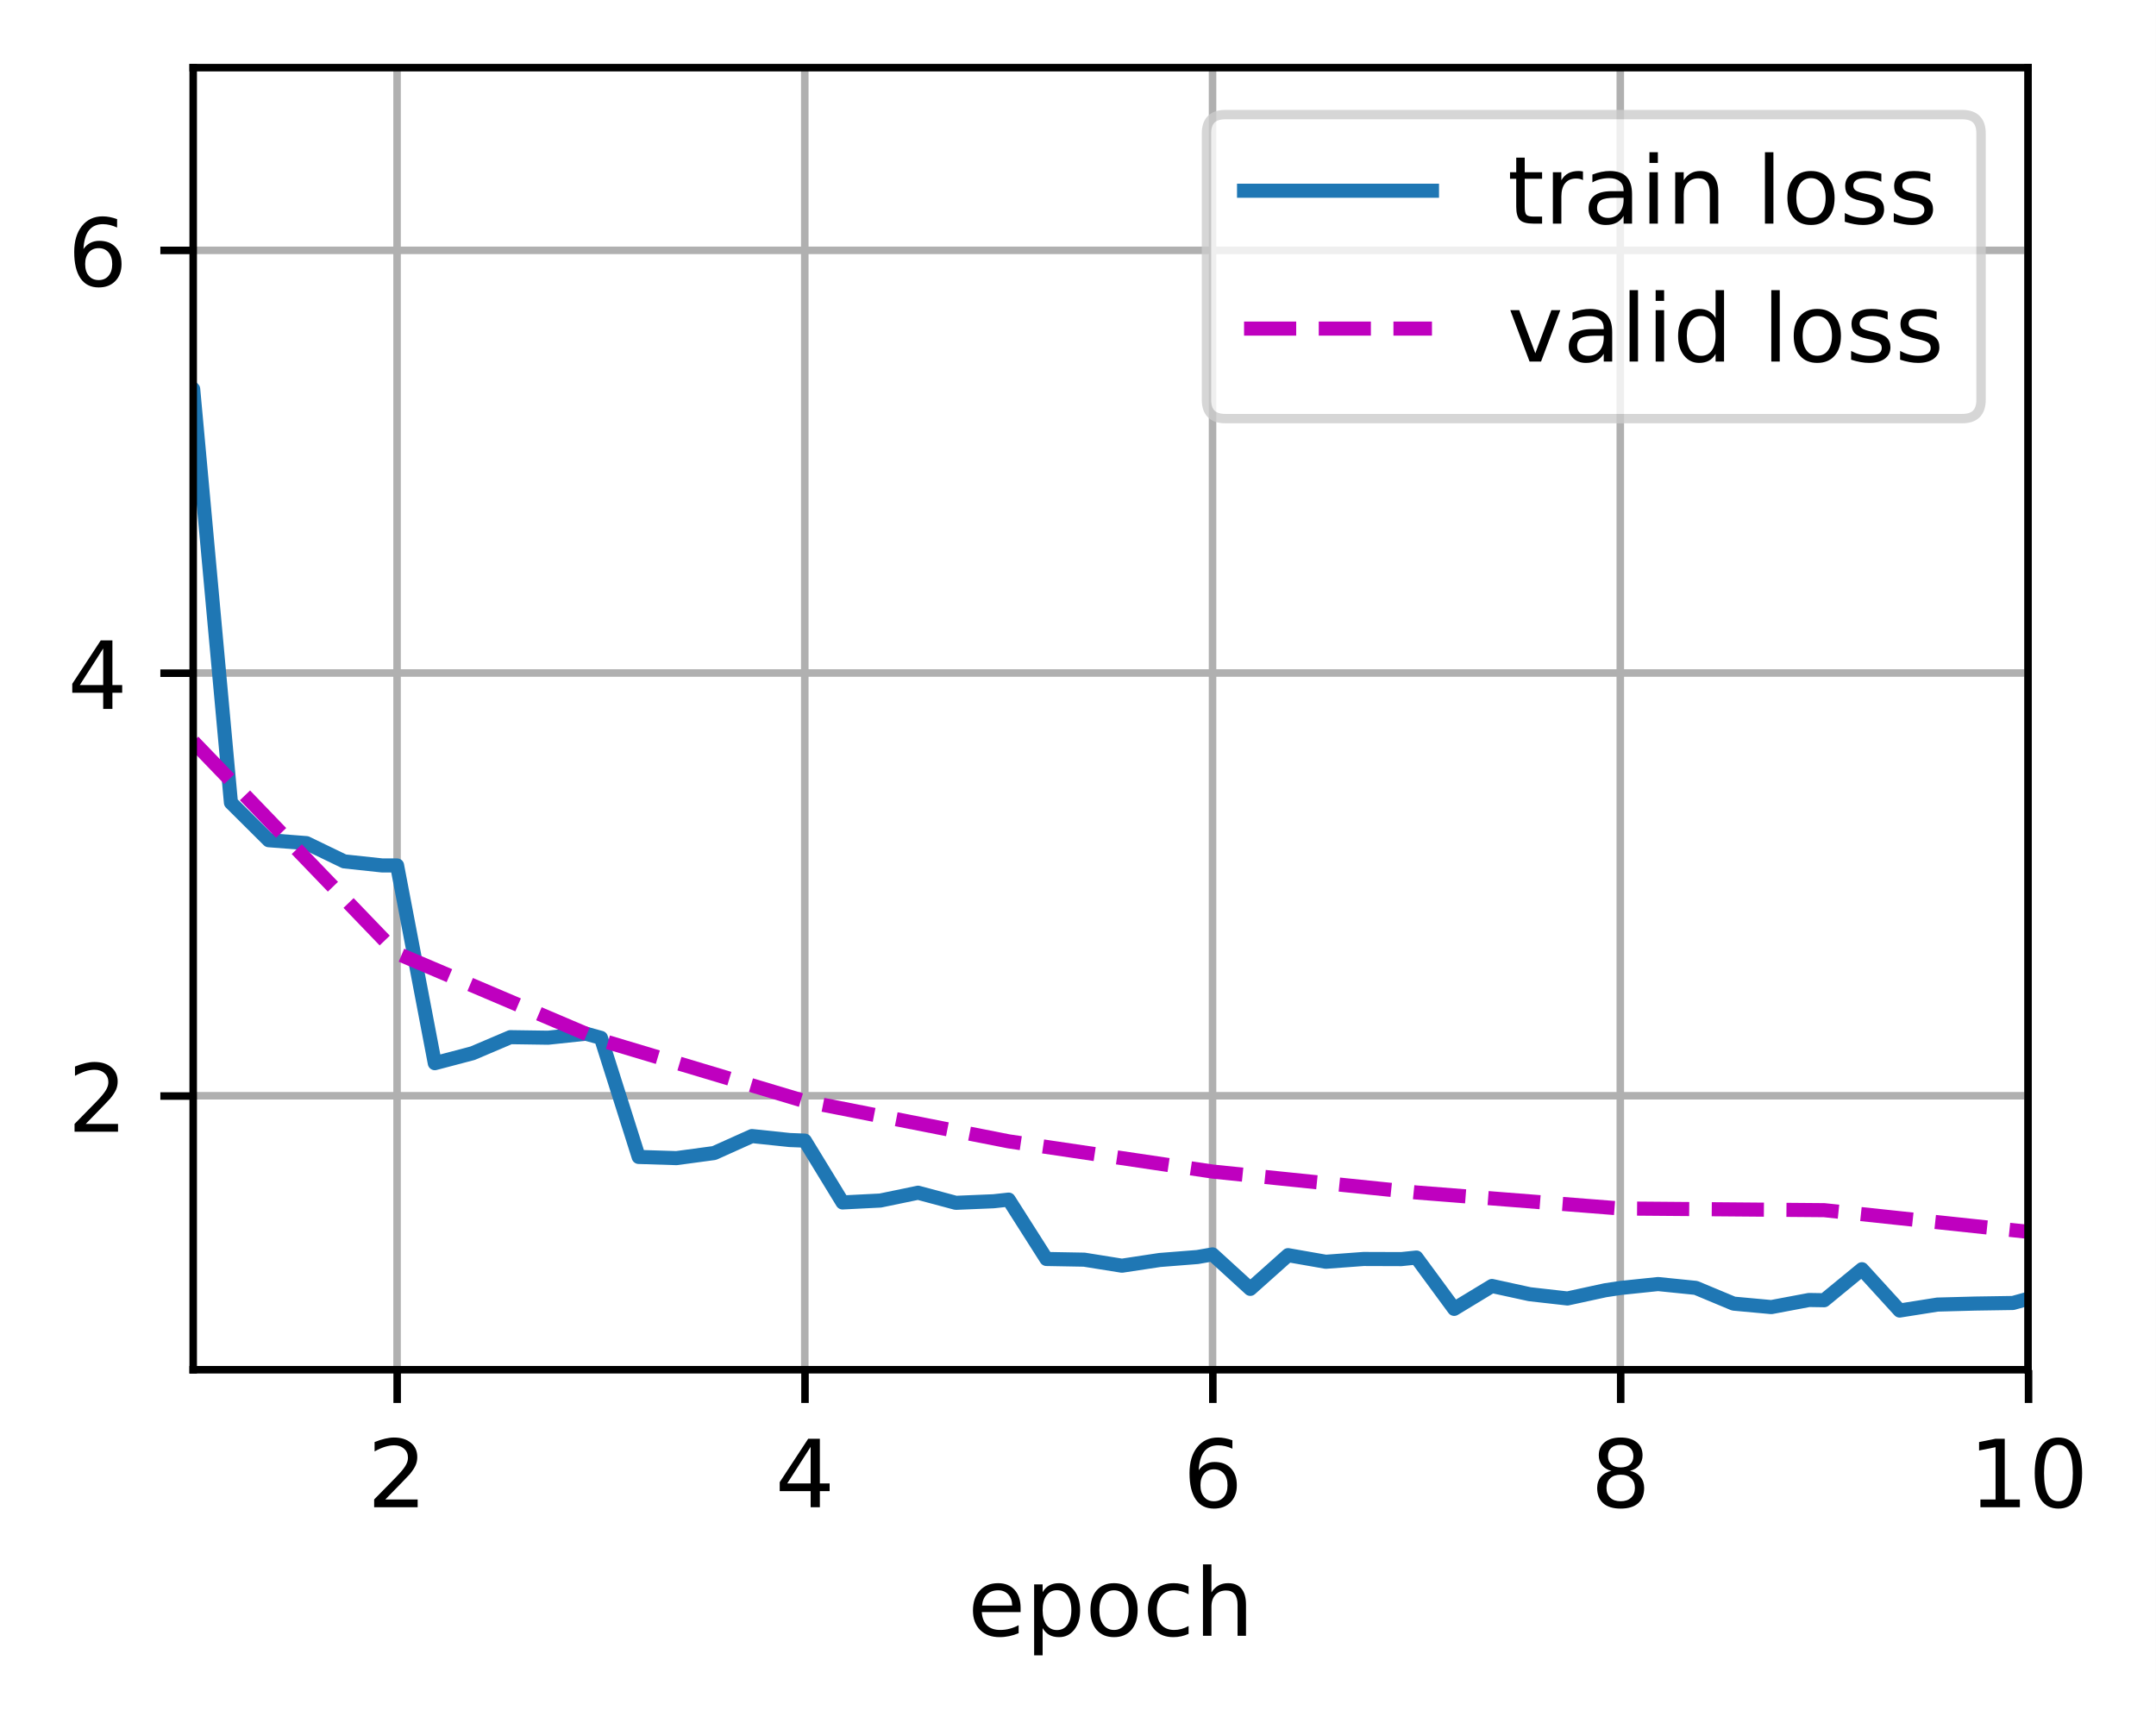 <?xml version="1.0" encoding="UTF-8"?>
<svg xmlns="http://www.w3.org/2000/svg" xmlns:xlink="http://www.w3.org/1999/xlink" width="305.9" height="244.475" viewBox="0 0 305.9 244.475" version="1.1">
<rect x="0" y="0" width="305.9" height="244.475" fill="#333333" stroke="none"/>
<defs>
<clipPath id="clip1">
  <path d="M 55 9.602 L 58 9.602 L 58 194.398 L 55 194.398 Z M 55 9.602 "/>
</clipPath>
<clipPath id="clip2">
  <path d="M 113 9.602 L 115 9.602 L 115 194.398 L 113 194.398 Z M 113 9.602 "/>
</clipPath>
<clipPath id="clip3">
  <path d="M 171 9.602 L 173 9.602 L 173 194.398 L 171 194.398 Z M 171 9.602 "/>
</clipPath>
<clipPath id="clip4">
  <path d="M 229 9.602 L 231 9.602 L 231 194.398 L 229 194.398 Z M 229 9.602 "/>
</clipPath>
<clipPath id="clip5">
  <path d="M 287 9.602 L 287.816 9.602 L 287.816 194.398 L 287 194.398 Z M 287 9.602 "/>
</clipPath>
<clipPath id="clip6">
  <path d="M 27.418 154 L 287.816 154 L 287.816 157 L 27.418 157 Z M 27.418 154 "/>
</clipPath>
<clipPath id="clip7">
  <path d="M 27.418 94 L 287.816 94 L 287.816 97 L 27.418 97 Z M 27.418 94 "/>
</clipPath>
<clipPath id="clip8">
  <path d="M 27.418 34 L 287.816 34 L 287.816 37 L 27.418 37 Z M 27.418 34 "/>
</clipPath>
<clipPath id="clip9">
  <path d="M 27.418 16 L 287.816 16 L 287.816 188 L 27.418 188 Z M 27.418 16 "/>
</clipPath>
<clipPath id="clip10">
  <path d="M 27.418 104 L 287.816 104 L 287.816 176 L 27.418 176 Z M 27.418 104 "/>
</clipPath>
<filter id="alpha" filterUnits="objectBoundingBox" x="0%" y="0%" width="100%" height="100%">
  <feColorMatrix type="matrix" in="SourceGraphic" values="0 0 0 0 1 0 0 0 0 1 0 0 0 0 1 0 0 0 1 0"/>
</filter>
<mask id="mask0">
  <g filter="url(#alpha)">
<rect x="0" y="0" width="305.9" height="244.475" style="fill:rgb(0%,0%,0%);fill-opacity:0.8;stroke:none;"/>
  </g>
</mask>
<clipPath id="clip11">
  <rect x="0" y="0" width="306" height="245"/>
</clipPath>
<g id="surface5" clip-path="url(#clip11)">
<path style="fill-rule:nonzero;fill:rgb(100%,100%,100%);fill-opacity:1;stroke-width:1;stroke-linecap:butt;stroke-linejoin:miter;stroke:rgb(80%,80%,80%);stroke-opacity:1;stroke-miterlimit:4;" d="M 130.418 44.558 L 208.863 44.558 C 210.196 44.558 210.861 43.89 210.861 42.557 L 210.861 14.2 C 210.861 12.867 210.196 12.199 208.863 12.199 L 130.418 12.199 C 129.085 12.199 128.417 12.867 128.417 14.2 L 128.417 42.557 C 128.417 43.89 129.085 44.558 130.418 44.558 Z M 130.418 44.558 " transform="matrix(1.333,0,0,1.333,0,-0)"/>
</g>
</defs>
<g id="surface1">
<path style=" stroke:none;fill-rule:nonzero;fill:rgb(100%,100%,100%);fill-opacity:1;" d="M 0 244.477 L 305.898 244.477 L 305.898 0 L 0 0 Z M 0 244.477 "/>
<path style=" stroke:none;fill-rule:nonzero;fill:rgb(100%,100%,100%);fill-opacity:1;" d="M 27.418 194.398 L 287.816 194.398 L 287.816 9.602 L 27.418 9.602 Z M 27.418 194.398 "/>
<g clip-path="url(#clip1)" clip-rule="nonzero">
<path style="fill:none;stroke-width:0.8;stroke-linecap:square;stroke-linejoin:round;stroke:rgb(69.02%,69.02%,69.02%);stroke-opacity:1;stroke-miterlimit:4;" d="M 42.264 145.799 L 42.264 7.201 " transform="matrix(1.333,0,0,1.333,0,-0)"/>
</g>
<path style="fill:none;stroke-width:0.8;stroke-linecap:butt;stroke-linejoin:round;stroke:rgb(0%,0%,0%);stroke-opacity:1;stroke-miterlimit:4;" d="M 0.001 -0.001 L 0.001 3.5 " transform="matrix(1.333,0,0,1.333,56.35,194.4)"/>
<path style=" stroke:none;fill-rule:nonzero;fill:rgb(0%,0%,0%);fill-opacity:1;" d="M 54.668 212.758 L 59.258 212.758 L 59.258 213.863 L 53.086 213.863 L 53.086 212.758 C 53.586 212.242 54.266 211.547 55.125 210.68 C 55.988 209.809 56.527 209.246 56.75 208.992 C 57.172 208.523 57.465 208.121 57.633 207.793 C 57.801 207.465 57.883 207.145 57.883 206.828 C 57.883 206.309 57.703 205.891 57.34 205.566 C 56.977 205.238 56.504 205.074 55.922 205.074 C 55.512 205.074 55.074 205.148 54.617 205.289 C 54.16 205.434 53.672 205.648 53.148 205.941 L 53.148 204.613 C 53.68 204.398 54.172 204.238 54.633 204.133 C 55.094 204.023 55.516 203.969 55.898 203.969 C 56.906 203.969 57.707 204.223 58.305 204.727 C 58.906 205.227 59.203 205.898 59.203 206.742 C 59.203 207.141 59.129 207.52 58.98 207.879 C 58.832 208.234 58.559 208.656 58.164 209.145 C 58.055 209.27 57.711 209.633 57.129 210.234 C 56.547 210.836 55.727 211.68 54.668 212.758 Z M 54.668 212.758 "/>
<g clip-path="url(#clip2)" clip-rule="nonzero">
<path style="fill:none;stroke-width:0.8;stroke-linecap:square;stroke-linejoin:round;stroke:rgb(69.02%,69.02%,69.02%);stroke-opacity:1;stroke-miterlimit:4;" d="M 85.661 145.799 L 85.661 7.201 " transform="matrix(1.333,0,0,1.333,0,-0)"/>
</g>
<path style="fill:none;stroke-width:0.8;stroke-linecap:butt;stroke-linejoin:round;stroke:rgb(0%,0%,0%);stroke-opacity:1;stroke-miterlimit:4;" d="M -0.001 -0.001 L -0.001 3.5 " transform="matrix(1.333,0,0,1.333,114.217,194.4)"/>
<path style=" stroke:none;fill-rule:nonzero;fill:rgb(0%,0%,0%);fill-opacity:1;" d="M 115.016 205.289 L 111.695 210.48 L 115.016 210.48 Z M 114.668 204.145 L 116.324 204.145 L 116.324 210.48 L 117.711 210.48 L 117.711 211.574 L 116.324 211.574 L 116.324 213.863 L 115.016 213.863 L 115.016 211.574 L 110.629 211.574 L 110.629 210.305 Z M 114.668 204.145 "/>
<g clip-path="url(#clip3)" clip-rule="nonzero">
<path style="fill:none;stroke-width:0.8;stroke-linecap:square;stroke-linejoin:round;stroke:rgb(69.02%,69.02%,69.02%);stroke-opacity:1;stroke-miterlimit:4;" d="M 129.062 145.799 L 129.062 7.201 " transform="matrix(1.333,0,0,1.333,0,-0)"/>
</g>
<path style="fill:none;stroke-width:0.8;stroke-linecap:butt;stroke-linejoin:round;stroke:rgb(0%,0%,0%);stroke-opacity:1;stroke-miterlimit:4;" d="M -0.001 -0.001 L -0.001 3.5 " transform="matrix(1.333,0,0,1.333,172.083,194.4)"/>
<path style=" stroke:none;fill-rule:nonzero;fill:rgb(0%,0%,0%);fill-opacity:1;" d="M 172.242 208.48 C 171.652 208.48 171.184 208.684 170.84 209.086 C 170.496 209.492 170.324 210.043 170.324 210.746 C 170.324 211.445 170.496 211.996 170.84 212.402 C 171.184 212.809 171.652 213.012 172.242 213.012 C 172.836 213.012 173.301 212.809 173.645 212.402 C 173.992 211.996 174.164 211.445 174.164 210.746 C 174.164 210.043 173.992 209.492 173.645 209.086 C 173.301 208.684 172.836 208.48 172.242 208.48 Z M 174.855 204.359 L 174.855 205.555 C 174.523 205.402 174.191 205.281 173.855 205.199 C 173.52 205.117 173.184 205.074 172.855 205.074 C 171.984 205.074 171.324 205.367 170.863 205.953 C 170.406 206.539 170.148 207.426 170.082 208.609 C 170.336 208.234 170.656 207.941 171.043 207.742 C 171.43 207.539 171.855 207.441 172.32 207.441 C 173.297 207.441 174.07 207.734 174.637 208.328 C 175.203 208.922 175.484 209.727 175.484 210.746 C 175.484 211.746 175.191 212.547 174.602 213.148 C 174.008 213.754 173.223 214.055 172.242 214.055 C 171.117 214.055 170.258 213.625 169.664 212.762 C 169.07 211.898 168.773 210.652 168.773 209.016 C 168.773 207.477 169.137 206.254 169.867 205.34 C 170.598 204.426 171.574 203.969 172.801 203.969 C 173.133 203.969 173.465 204 173.801 204.066 C 174.137 204.133 174.488 204.23 174.855 204.359 Z M 174.855 204.359 "/>
<g clip-path="url(#clip4)" clip-rule="nonzero">
<path style="fill:none;stroke-width:0.8;stroke-linecap:square;stroke-linejoin:round;stroke:rgb(69.02%,69.02%,69.02%);stroke-opacity:1;stroke-miterlimit:4;" d="M 172.462 145.799 L 172.462 7.201 " transform="matrix(1.333,0,0,1.333,0,-0)"/>
</g>
<path style="fill:none;stroke-width:0.8;stroke-linecap:butt;stroke-linejoin:round;stroke:rgb(0%,0%,0%);stroke-opacity:1;stroke-miterlimit:4;" d="M -0.001 -0.001 L -0.001 3.5 " transform="matrix(1.333,0,0,1.333,229.95,194.4)"/>
<path style=" stroke:none;fill-rule:nonzero;fill:rgb(0%,0%,0%);fill-opacity:1;" d="M 229.945 209.246 C 229.32 209.246 228.828 209.414 228.473 209.75 C 228.113 210.086 227.934 210.543 227.934 211.129 C 227.934 211.715 228.113 212.176 228.473 212.512 C 228.828 212.844 229.32 213.012 229.945 213.012 C 230.57 213.012 231.062 212.844 231.422 212.508 C 231.785 212.172 231.965 211.711 231.965 211.129 C 231.965 210.543 231.785 210.086 231.426 209.75 C 231.07 209.414 230.578 209.246 229.945 209.246 Z M 228.633 208.691 C 228.066 208.551 227.629 208.289 227.312 207.902 C 227 207.516 226.84 207.043 226.84 206.488 C 226.84 205.711 227.117 205.098 227.672 204.645 C 228.227 204.195 228.984 203.969 229.945 203.969 C 230.914 203.969 231.672 204.195 232.227 204.645 C 232.777 205.098 233.051 205.711 233.051 206.488 C 233.051 207.043 232.895 207.516 232.578 207.902 C 232.266 208.289 231.828 208.551 231.27 208.691 C 231.902 208.836 232.395 209.125 232.746 209.555 C 233.102 209.984 233.277 210.508 233.277 211.129 C 233.277 212.07 232.992 212.797 232.418 213.301 C 231.84 213.805 231.02 214.055 229.945 214.055 C 228.875 214.055 228.051 213.805 227.477 213.301 C 226.898 212.797 226.613 212.07 226.613 211.129 C 226.613 210.508 226.789 209.984 227.145 209.555 C 227.504 209.125 227.996 208.836 228.633 208.691 Z M 228.148 206.613 C 228.148 207.117 228.309 207.508 228.621 207.789 C 228.938 208.07 229.379 208.211 229.945 208.211 C 230.512 208.211 230.953 208.07 231.27 207.789 C 231.59 207.508 231.75 207.117 231.75 206.613 C 231.75 206.109 231.59 205.715 231.27 205.434 C 230.953 205.152 230.512 205.012 229.945 205.012 C 229.379 205.012 228.938 205.152 228.621 205.434 C 228.309 205.715 228.148 206.109 228.148 206.613 Z M 228.148 206.613 "/>
<g clip-path="url(#clip5)" clip-rule="nonzero">
<path style="fill:none;stroke-width:0.8;stroke-linecap:square;stroke-linejoin:round;stroke:rgb(69.02%,69.02%,69.02%);stroke-opacity:1;stroke-miterlimit:4;" d="M 215.862 145.799 L 215.862 7.201 " transform="matrix(1.333,0,0,1.333,0,-0)"/>
</g>
<path style="fill:none;stroke-width:0.8;stroke-linecap:butt;stroke-linejoin:round;stroke:rgb(0%,0%,0%);stroke-opacity:1;stroke-miterlimit:4;" d="M -0 -0.001 L -0 3.5 " transform="matrix(1.333,0,0,1.333,287.817,194.4)"/>
<path style=" stroke:none;fill-rule:nonzero;fill:rgb(0%,0%,0%);fill-opacity:1;" d="M 280.988 212.758 L 283.137 212.758 L 283.137 205.34 L 280.797 205.809 L 280.797 204.613 L 283.121 204.145 L 284.438 204.145 L 284.438 212.758 L 286.586 212.758 L 286.586 213.863 L 280.988 213.863 Z M 280.988 212.758 "/>
<path style=" stroke:none;fill-rule:nonzero;fill:rgb(0%,0%,0%);fill-opacity:1;" d="M 292.055 205.012 C 291.379 205.012 290.867 205.344 290.527 206.012 C 290.188 206.676 290.016 207.676 290.016 209.016 C 290.016 210.348 290.188 211.348 290.527 212.012 C 290.867 212.68 291.379 213.012 292.055 213.012 C 292.734 213.012 293.246 212.68 293.586 212.012 C 293.93 211.348 294.102 210.348 294.102 209.016 C 294.102 207.676 293.93 206.676 293.586 206.012 C 293.246 205.344 292.734 205.012 292.055 205.012 Z M 292.055 203.969 C 293.145 203.969 293.977 204.398 294.551 205.262 C 295.125 206.125 295.414 207.375 295.414 209.016 C 295.414 210.652 295.125 211.898 294.551 212.762 C 293.977 213.625 293.145 214.055 292.055 214.055 C 290.965 214.055 290.133 213.625 289.559 212.762 C 288.984 211.898 288.695 210.652 288.695 209.016 C 288.695 207.375 288.984 206.125 289.559 205.262 C 290.133 204.398 290.965 203.969 292.055 203.969 Z M 292.055 203.969 "/>
<path style=" stroke:none;fill-rule:nonzero;fill:rgb(0%,0%,0%);fill-opacity:1;" d="M 144.805 228.156 L 144.805 228.742 L 139.297 228.742 C 139.352 229.566 139.598 230.195 140.043 230.629 C 140.488 231.059 141.109 231.273 141.902 231.273 C 142.363 231.273 142.809 231.219 143.238 231.105 C 143.672 230.992 144.102 230.824 144.527 230.598 L 144.527 231.73 C 144.098 231.914 143.656 232.051 143.203 232.148 C 142.754 232.242 142.297 232.293 141.832 232.293 C 140.668 232.293 139.746 231.953 139.066 231.277 C 138.387 230.598 138.047 229.684 138.047 228.527 C 138.047 227.336 138.371 226.387 139.016 225.688 C 139.66 224.984 140.527 224.637 141.621 224.637 C 142.602 224.637 143.379 224.953 143.949 225.582 C 144.52 226.215 144.805 227.07 144.805 228.156 Z M 143.609 227.805 C 143.602 227.148 143.418 226.629 143.059 226.238 C 142.699 225.848 142.227 225.648 141.637 225.648 C 140.969 225.648 140.434 225.84 140.031 226.215 C 139.629 226.594 139.398 227.125 139.336 227.812 Z M 143.609 227.805 "/>
<path style=" stroke:none;fill-rule:nonzero;fill:rgb(0%,0%,0%);fill-opacity:1;" d="M 147.93 231.008 L 147.93 234.875 L 146.727 234.875 L 146.727 224.809 L 147.93 224.809 L 147.93 225.918 C 148.184 225.484 148.5 225.16 148.883 224.953 C 149.27 224.742 149.727 224.637 150.262 224.637 C 151.148 224.637 151.867 224.988 152.418 225.691 C 152.973 226.391 153.25 227.316 153.25 228.461 C 153.25 229.609 152.973 230.535 152.418 231.238 C 151.867 231.941 151.148 232.293 150.262 232.293 C 149.727 232.293 149.27 232.188 148.883 231.977 C 148.5 231.766 148.184 231.441 147.93 231.008 Z M 152.008 228.461 C 152.008 227.582 151.824 226.891 151.465 226.391 C 151.102 225.887 150.602 225.637 149.969 225.637 C 149.336 225.637 148.836 225.887 148.473 226.391 C 148.113 226.891 147.93 227.582 147.93 228.461 C 147.93 229.344 148.113 230.035 148.473 230.535 C 148.836 231.035 149.336 231.289 149.969 231.289 C 150.602 231.289 151.102 231.035 151.465 230.535 C 151.824 230.035 152.008 229.344 152.008 228.461 Z M 152.008 228.461 "/>
<path style=" stroke:none;fill-rule:nonzero;fill:rgb(0%,0%,0%);fill-opacity:1;" d="M 158.059 225.648 C 157.418 225.648 156.91 225.902 156.539 226.402 C 156.164 226.902 155.977 227.59 155.977 228.461 C 155.977 229.336 156.164 230.023 156.535 230.523 C 156.906 231.023 157.414 231.273 158.059 231.273 C 158.699 231.273 159.203 231.023 159.578 230.52 C 159.949 230.016 160.137 229.332 160.137 228.461 C 160.137 227.598 159.949 226.914 159.578 226.41 C 159.203 225.902 158.699 225.648 158.059 225.648 Z M 158.059 224.637 C 159.102 224.637 159.922 224.973 160.516 225.652 C 161.109 226.328 161.41 227.266 161.41 228.461 C 161.41 229.656 161.109 230.594 160.516 231.273 C 159.922 231.953 159.102 232.293 158.059 232.293 C 157.016 232.293 156.195 231.953 155.602 231.273 C 155.012 230.594 154.715 229.656 154.715 228.461 C 154.715 227.266 155.012 226.328 155.602 225.652 C 156.195 224.973 157.016 224.637 158.059 224.637 Z M 158.059 224.637 "/>
<path style=" stroke:none;fill-rule:nonzero;fill:rgb(0%,0%,0%);fill-opacity:1;" d="M 168.641 225.09 L 168.641 226.211 C 168.301 226.023 167.961 225.883 167.621 225.789 C 167.281 225.695 166.938 225.648 166.59 225.648 C 165.812 225.648 165.207 225.898 164.777 226.391 C 164.348 226.883 164.133 227.57 164.133 228.461 C 164.133 229.352 164.348 230.043 164.777 230.539 C 165.207 231.027 165.812 231.273 166.59 231.273 C 166.938 231.273 167.281 231.227 167.621 231.137 C 167.961 231.043 168.301 230.902 168.641 230.715 L 168.641 231.824 C 168.305 231.977 167.961 232.094 167.602 232.172 C 167.246 232.254 166.863 232.293 166.461 232.293 C 165.359 232.293 164.488 231.945 163.84 231.258 C 163.195 230.566 162.871 229.633 162.871 228.461 C 162.871 227.273 163.199 226.34 163.852 225.66 C 164.504 224.977 165.402 224.637 166.539 224.637 C 166.906 224.637 167.266 224.672 167.617 224.75 C 167.969 224.824 168.309 224.938 168.641 225.09 Z M 168.641 225.09 "/>
<path style=" stroke:none;fill-rule:nonzero;fill:rgb(0%,0%,0%);fill-opacity:1;" d="M 176.785 227.699 L 176.785 232.102 L 175.59 232.102 L 175.59 227.738 C 175.59 227.051 175.453 226.535 175.184 226.191 C 174.914 225.848 174.512 225.676 173.973 225.676 C 173.328 225.676 172.816 225.883 172.441 226.297 C 172.07 226.707 171.883 227.27 171.883 227.98 L 171.883 232.102 L 170.68 232.102 L 170.68 221.973 L 171.883 221.973 L 171.883 225.945 C 172.168 225.504 172.508 225.176 172.895 224.961 C 173.285 224.742 173.73 224.637 174.242 224.637 C 175.078 224.637 175.711 224.895 176.141 225.414 C 176.57 225.93 176.785 226.691 176.785 227.699 Z M 176.785 227.699 "/>
<g clip-path="url(#clip6)" clip-rule="nonzero">
<path style="fill:none;stroke-width:0.8;stroke-linecap:square;stroke-linejoin:round;stroke:rgb(69.02%,69.02%,69.02%);stroke-opacity:1;stroke-miterlimit:4;" d="M 20.563 116.634 L 215.862 116.634 " transform="matrix(1.333,0,0,1.333,0,-0)"/>
</g>
<path style="fill:none;stroke-width:0.8;stroke-linecap:butt;stroke-linejoin:round;stroke:rgb(0%,0%,0%);stroke-opacity:1;stroke-miterlimit:4;" d="M 0.001 -0.001 L -3.5 -0.001 " transform="matrix(1.333,0,0,1.333,27.417,155.514)"/>
<path style=" stroke:none;fill-rule:nonzero;fill:rgb(0%,0%,0%);fill-opacity:1;" d="M 12.16 159.473 L 16.746 159.473 L 16.746 160.578 L 10.578 160.578 L 10.578 159.473 C 11.074 158.957 11.754 158.262 12.617 157.395 C 13.48 156.523 14.02 155.961 14.242 155.707 C 14.664 155.234 14.957 154.836 15.121 154.508 C 15.289 154.18 15.375 153.859 15.375 153.543 C 15.375 153.023 15.195 152.605 14.832 152.277 C 14.469 151.953 13.996 151.789 13.414 151.789 C 13.004 151.789 12.566 151.859 12.109 152.004 C 11.652 152.148 11.164 152.363 10.641 152.656 L 10.641 151.328 C 11.172 151.113 11.664 150.953 12.125 150.848 C 12.586 150.738 13.008 150.684 13.391 150.684 C 14.398 150.684 15.199 150.934 15.797 151.441 C 16.398 151.941 16.695 152.613 16.695 153.457 C 16.695 153.855 16.621 154.234 16.473 154.594 C 16.32 154.949 16.051 155.371 15.652 155.859 C 15.547 155.984 15.199 156.348 14.617 156.949 C 14.039 157.551 13.219 158.391 12.16 159.473 Z M 12.16 159.473 "/>
<g clip-path="url(#clip7)" clip-rule="nonzero">
<path style="fill:none;stroke-width:0.8;stroke-linecap:square;stroke-linejoin:round;stroke:rgb(69.02%,69.02%,69.02%);stroke-opacity:1;stroke-miterlimit:4;" d="M 20.563 71.64 L 215.862 71.64 " transform="matrix(1.333,0,0,1.333,0,-0)"/>
</g>
<path style="fill:none;stroke-width:0.8;stroke-linecap:butt;stroke-linejoin:round;stroke:rgb(0%,0%,0%);stroke-opacity:1;stroke-miterlimit:4;" d="M 0.001 -0.001 L -3.5 -0.001 " transform="matrix(1.333,0,0,1.333,27.417,95.521)"/>
<path style=" stroke:none;fill-rule:nonzero;fill:rgb(0%,0%,0%);fill-opacity:1;" d="M 14.641 92.012 L 11.32 97.203 L 14.641 97.203 Z M 14.293 90.867 L 15.949 90.867 L 15.949 97.203 L 17.336 97.203 L 17.336 98.297 L 15.949 98.297 L 15.949 100.586 L 14.641 100.586 L 14.641 98.297 L 10.254 98.297 L 10.254 97.027 Z M 14.293 90.867 "/>
<g clip-path="url(#clip8)" clip-rule="nonzero">
<path style="fill:none;stroke-width:0.8;stroke-linecap:square;stroke-linejoin:round;stroke:rgb(69.02%,69.02%,69.02%);stroke-opacity:1;stroke-miterlimit:4;" d="M 20.563 26.648 L 215.862 26.648 " transform="matrix(1.333,0,0,1.333,0,-0)"/>
</g>
<path style="fill:none;stroke-width:0.8;stroke-linecap:butt;stroke-linejoin:round;stroke:rgb(0%,0%,0%);stroke-opacity:1;stroke-miterlimit:4;" d="M 0.001 0.001 L -3.5 0.001 " transform="matrix(1.333,0,0,1.333,27.417,35.529)"/>
<path style=" stroke:none;fill-rule:nonzero;fill:rgb(0%,0%,0%);fill-opacity:1;" d="M 14.004 35.211 C 13.41 35.211 12.945 35.414 12.598 35.816 C 12.254 36.219 12.082 36.773 12.082 37.477 C 12.082 38.176 12.254 38.727 12.598 39.133 C 12.945 39.539 13.41 39.742 14.004 39.742 C 14.594 39.742 15.059 39.539 15.402 39.133 C 15.75 38.727 15.922 38.176 15.922 37.477 C 15.922 36.773 15.75 36.219 15.402 35.816 C 15.059 35.414 14.594 35.211 14.004 35.211 Z M 16.613 31.09 L 16.613 32.285 C 16.281 32.133 15.949 32.012 15.613 31.93 C 15.277 31.848 14.941 31.805 14.613 31.805 C 13.746 31.805 13.082 32.098 12.621 32.684 C 12.164 33.27 11.906 34.156 11.84 35.34 C 12.094 34.965 12.414 34.672 12.801 34.473 C 13.191 34.27 13.617 34.172 14.078 34.172 C 15.055 34.172 15.828 34.465 16.395 35.059 C 16.961 35.652 17.242 36.457 17.242 37.477 C 17.242 38.477 16.949 39.277 16.359 39.879 C 15.77 40.484 14.984 40.785 14.004 40.785 C 12.879 40.785 12.016 40.355 11.422 39.492 C 10.828 38.629 10.531 37.383 10.531 35.746 C 10.531 34.207 10.895 32.984 11.625 32.07 C 12.355 31.156 13.332 30.699 14.559 30.699 C 14.891 30.699 15.223 30.73 15.559 30.797 C 15.898 30.863 16.246 30.961 16.613 31.09 Z M 16.613 31.09 "/>
<g clip-path="url(#clip9)" clip-rule="nonzero">
<path style="fill:none;stroke-width:1.5;stroke-linecap:square;stroke-linejoin:round;stroke:rgb(12.157%,46.667%,70.588%);stroke-opacity:1;stroke-miterlimit:4;" d="M 2.88 13.5 L 6.899 17.429 L 10.919 26.115 L 14.936 34.541 L 18.955 39.841 L 20.563 41.414 L 24.58 85.438 L 28.6 89.435 L 32.619 89.745 L 36.636 91.688 L 40.655 92.118 L 42.264 92.121 L 46.28 113.168 L 50.3 112.11 L 54.319 110.399 L 58.336 110.458 L 62.355 110.03 L 63.964 110.473 L 67.98 123.149 L 72 123.275 L 76.017 122.733 L 80.036 120.926 L 84.056 121.348 L 85.661 121.412 L 89.681 127.992 L 93.7 127.79 L 97.717 126.958 L 101.736 128.033 L 105.756 127.866 L 107.361 127.69 L 111.381 134.01 L 115.4 134.083 L 119.417 134.725 L 123.437 134.118 L 127.456 133.802 L 129.062 133.521 L 133.081 137.191 L 137.101 133.603 L 141.117 134.306 L 145.137 134.01 L 149.156 134.024 L 150.762 133.857 L 154.781 139.321 L 158.801 136.884 L 162.817 137.76 L 166.837 138.214 L 170.856 137.341 L 172.462 137.098 L 176.481 136.679 L 180.501 137.086 L 184.518 138.762 L 188.537 139.131 L 192.554 138.375 L 194.162 138.401 L 198.182 135.1 L 202.198 139.5 L 206.218 138.864 L 210.237 138.756 L 214.254 138.694 L 215.862 138.249 " transform="matrix(1.333,0,0,1.333,0,-0)"/>
</g>
<g clip-path="url(#clip10)" clip-rule="nonzero">
<path style="fill:none;stroke-width:1.5;stroke-linecap:butt;stroke-linejoin:round;stroke:rgb(74.902%,0%,74.902%);stroke-opacity:1;stroke-dasharray:5.55,2.4;stroke-miterlimit:4;" d="M 20.563 78.932 L 42.264 101.481 L 63.964 110.716 L 85.661 117.217 L 107.361 121.488 L 129.062 124.705 L 150.762 126.932 L 172.462 128.634 L 194.162 128.815 L 215.862 131.118 " transform="matrix(1.333,0,0,1.333,0,-0)"/>
</g>
<path style="fill:none;stroke-width:0.8;stroke-linecap:square;stroke-linejoin:miter;stroke:rgb(0%,0%,0%);stroke-opacity:1;stroke-miterlimit:4;" d="M 20.563 145.799 L 20.563 7.201 " transform="matrix(1.333,0,0,1.333,0,-0)"/>
<path style="fill:none;stroke-width:0.8;stroke-linecap:square;stroke-linejoin:miter;stroke:rgb(0%,0%,0%);stroke-opacity:1;stroke-miterlimit:4;" d="M 215.862 145.799 L 215.862 7.201 " transform="matrix(1.333,0,0,1.333,0,-0)"/>
<path style="fill:none;stroke-width:0.8;stroke-linecap:square;stroke-linejoin:miter;stroke:rgb(0%,0%,0%);stroke-opacity:1;stroke-miterlimit:4;" d="M 20.563 145.799 L 215.862 145.799 " transform="matrix(1.333,0,0,1.333,0,-0)"/>
<path style="fill:none;stroke-width:0.8;stroke-linecap:square;stroke-linejoin:miter;stroke:rgb(0%,0%,0%);stroke-opacity:1;stroke-miterlimit:4;" d="M 20.563 7.201 L 215.862 7.201 " transform="matrix(1.333,0,0,1.333,0,-0)"/>
<use xlink:href="#surface5" mask="url(#mask0)"/>
<path style="fill:none;stroke-width:1.5;stroke-linecap:square;stroke-linejoin:round;stroke:rgb(12.157%,46.667%,70.588%);stroke-opacity:1;stroke-miterlimit:4;" d="M 132.416 20.3 L 152.417 20.3 " transform="matrix(1.333,0,0,1.333,0,-0)"/>
<path style=" stroke:none;fill-rule:nonzero;fill:rgb(0%,0%,0%);fill-opacity:1;" d="M 216.332 22.367 L 216.332 24.441 L 218.797 24.441 L 218.797 25.371 L 216.332 25.371 L 216.332 29.328 C 216.332 29.922 216.414 30.305 216.574 30.477 C 216.738 30.645 217.07 30.73 217.57 30.73 L 218.797 30.73 L 218.797 31.73 L 217.57 31.73 C 216.645 31.73 216.004 31.559 215.652 31.215 C 215.305 30.867 215.129 30.242 215.129 29.328 L 215.129 25.371 L 214.246 25.371 L 214.246 24.441 L 215.129 24.441 L 215.129 22.367 Z M 216.332 22.367 "/>
<path style=" stroke:none;fill-rule:nonzero;fill:rgb(0%,0%,0%);fill-opacity:1;" d="M 224.598 25.559 C 224.465 25.48 224.316 25.422 224.16 25.387 C 224 25.352 223.828 25.332 223.637 25.332 C 222.957 25.332 222.438 25.551 222.074 25.992 C 221.715 26.434 221.531 27.066 221.531 27.891 L 221.531 31.73 L 220.328 31.73 L 220.328 24.441 L 221.531 24.441 L 221.531 25.574 C 221.785 25.129 222.113 24.801 222.516 24.586 C 222.918 24.371 223.41 24.266 223.988 24.266 C 224.07 24.266 224.16 24.27 224.262 24.281 C 224.359 24.289 224.473 24.309 224.594 24.328 Z M 224.598 25.559 "/>
<path style=" stroke:none;fill-rule:nonzero;fill:rgb(0%,0%,0%);fill-opacity:1;" d="M 229.172 28.066 C 228.203 28.066 227.531 28.176 227.156 28.398 C 226.785 28.617 226.598 28.996 226.598 29.531 C 226.598 29.957 226.738 30.293 227.02 30.543 C 227.297 30.793 227.68 30.918 228.16 30.918 C 228.824 30.918 229.359 30.68 229.758 30.211 C 230.16 29.738 230.363 29.113 230.363 28.332 L 230.363 28.066 Z M 231.559 27.57 L 231.559 31.73 L 230.363 31.73 L 230.363 30.625 C 230.09 31.066 229.746 31.395 229.34 31.605 C 228.93 31.816 228.43 31.922 227.84 31.922 C 227.094 31.922 226.5 31.711 226.059 31.293 C 225.621 30.871 225.398 30.312 225.398 29.609 C 225.398 28.789 225.672 28.172 226.223 27.754 C 226.773 27.336 227.59 27.129 228.68 27.129 L 230.363 27.129 L 230.363 27.012 C 230.363 26.461 230.18 26.031 229.816 25.73 C 229.457 25.43 228.945 25.277 228.289 25.277 C 227.875 25.277 227.469 25.328 227.07 25.43 C 226.676 25.527 226.297 25.68 225.934 25.879 L 225.934 24.77 C 226.371 24.602 226.797 24.477 227.211 24.391 C 227.621 24.309 228.023 24.266 228.414 24.266 C 229.469 24.266 230.258 24.539 230.777 25.086 C 231.301 25.633 231.559 26.461 231.559 27.57 Z M 231.559 27.57 "/>
<path style=" stroke:none;fill-rule:nonzero;fill:rgb(0%,0%,0%);fill-opacity:1;" d="M 234.027 24.441 L 235.223 24.441 L 235.223 31.73 L 234.027 31.73 Z M 234.027 21.602 L 235.223 21.602 L 235.223 23.117 L 234.027 23.117 Z M 234.027 21.602 "/>
<path style=" stroke:none;fill-rule:nonzero;fill:rgb(0%,0%,0%);fill-opacity:1;" d="M 243.793 27.328 L 243.793 31.73 L 242.594 31.73 L 242.594 27.367 C 242.594 26.68 242.461 26.164 242.191 25.82 C 241.922 25.477 241.52 25.305 240.98 25.305 C 240.332 25.305 239.824 25.512 239.449 25.926 C 239.074 26.336 238.891 26.898 238.891 27.609 L 238.891 31.73 L 237.684 31.73 L 237.684 24.441 L 238.891 24.441 L 238.891 25.574 C 239.176 25.133 239.516 24.805 239.902 24.59 C 240.289 24.371 240.738 24.266 241.246 24.266 C 242.086 24.266 242.719 24.523 243.148 25.043 C 243.578 25.559 243.793 26.32 243.793 27.328 Z M 243.793 27.328 "/>
<path style=" stroke:none;fill-rule:nonzero;fill:rgb(0%,0%,0%);fill-opacity:1;" d="M 250.418 21.602 L 251.617 21.602 L 251.617 31.73 L 250.418 31.73 Z M 250.418 21.602 "/>
<path style=" stroke:none;fill-rule:nonzero;fill:rgb(0%,0%,0%);fill-opacity:1;" d="M 256.949 25.277 C 256.309 25.277 255.801 25.531 255.426 26.031 C 255.051 26.531 254.867 27.219 254.867 28.09 C 254.867 28.965 255.051 29.652 255.422 30.152 C 255.793 30.652 256.305 30.902 256.949 30.902 C 257.586 30.902 258.094 30.652 258.465 30.148 C 258.84 29.645 259.027 28.961 259.027 28.09 C 259.027 27.227 258.84 26.543 258.465 26.039 C 258.094 25.531 257.586 25.277 256.949 25.277 Z M 256.949 24.266 C 257.992 24.266 258.809 24.602 259.402 25.281 C 260 25.957 260.297 26.895 260.297 28.09 C 260.297 29.285 260 30.223 259.402 30.902 C 258.809 31.582 257.992 31.922 256.949 31.922 C 255.902 31.922 255.082 31.582 254.492 30.902 C 253.898 30.223 253.602 29.285 253.602 28.09 C 253.602 26.895 253.898 25.957 254.492 25.281 C 255.082 24.602 255.902 24.266 256.949 24.266 Z M 256.949 24.266 "/>
<path style=" stroke:none;fill-rule:nonzero;fill:rgb(0%,0%,0%);fill-opacity:1;" d="M 266.93 24.652 L 266.93 25.789 C 266.59 25.613 266.242 25.484 265.875 25.398 C 265.512 25.309 265.133 25.266 264.742 25.266 C 264.148 25.266 263.703 25.359 263.402 25.539 C 263.105 25.723 262.957 25.996 262.957 26.359 C 262.957 26.637 263.066 26.855 263.277 27.016 C 263.488 27.172 263.918 27.324 264.559 27.465 L 264.973 27.559 C 265.82 27.742 266.426 27.996 266.785 28.328 C 267.141 28.66 267.32 29.125 267.32 29.719 C 267.32 30.398 267.055 30.934 266.516 31.328 C 265.98 31.723 265.242 31.922 264.305 31.922 C 263.914 31.922 263.508 31.883 263.086 31.805 C 262.66 31.73 262.215 31.617 261.746 31.465 L 261.746 30.227 C 262.191 30.457 262.629 30.629 263.055 30.746 C 263.484 30.859 263.91 30.918 264.332 30.918 C 264.898 30.918 265.332 30.82 265.633 30.629 C 265.938 30.434 266.09 30.16 266.09 29.809 C 266.09 29.484 265.98 29.234 265.762 29.062 C 265.543 28.891 265.062 28.723 264.32 28.559 L 263.902 28.461 C 263.16 28.309 262.625 28.066 262.293 27.742 C 261.965 27.422 261.801 26.977 261.801 26.414 C 261.801 25.727 262.043 25.195 262.527 24.824 C 263.016 24.453 263.707 24.266 264.602 24.266 C 265.043 24.266 265.457 24.297 265.848 24.363 C 266.238 24.426 266.602 24.523 266.93 24.652 Z M 266.93 24.652 "/>
<path style=" stroke:none;fill-rule:nonzero;fill:rgb(0%,0%,0%);fill-opacity:1;" d="M 273.875 24.652 L 273.875 25.789 C 273.539 25.613 273.188 25.484 272.82 25.398 C 272.457 25.309 272.078 25.266 271.688 25.266 C 271.094 25.266 270.648 25.359 270.352 25.539 C 270.055 25.723 269.906 25.996 269.906 26.359 C 269.906 26.637 270.012 26.855 270.223 27.016 C 270.438 27.172 270.863 27.324 271.508 27.465 L 271.918 27.559 C 272.766 27.742 273.371 27.996 273.73 28.328 C 274.09 28.66 274.266 29.125 274.266 29.719 C 274.266 30.398 274 30.934 273.465 31.328 C 272.926 31.723 272.191 31.922 271.254 31.922 C 270.863 31.922 270.457 31.883 270.031 31.805 C 269.609 31.73 269.164 31.617 268.695 31.465 L 268.695 30.227 C 269.137 30.457 269.574 30.629 270.004 30.746 C 270.434 30.859 270.859 30.918 271.281 30.918 C 271.844 30.918 272.277 30.82 272.578 30.629 C 272.883 30.434 273.035 30.16 273.035 29.809 C 273.035 29.484 272.926 29.234 272.707 29.062 C 272.488 28.891 272.008 28.723 271.266 28.559 L 270.848 28.461 C 270.105 28.309 269.57 28.066 269.242 27.742 C 268.91 27.422 268.746 26.977 268.746 26.414 C 268.746 25.727 268.988 25.195 269.477 24.824 C 269.961 24.453 270.652 24.266 271.547 24.266 C 271.988 24.266 272.402 24.297 272.793 24.363 C 273.188 24.426 273.547 24.523 273.875 24.652 Z M 273.875 24.652 "/>
<path style="fill:none;stroke-width:1.5;stroke-linecap:butt;stroke-linejoin:round;stroke:rgb(74.902%,0%,74.902%);stroke-opacity:1;stroke-dasharray:5.55,2.4;stroke-miterlimit:4;" d="M 132.416 34.978 L 152.417 34.978 " transform="matrix(1.333,0,0,1.333,0,-0)"/>
<path style=" stroke:none;fill-rule:nonzero;fill:rgb(0%,0%,0%);fill-opacity:1;" d="M 214.289 44.012 L 215.555 44.012 L 217.836 50.129 L 220.113 44.012 L 221.383 44.012 L 218.648 51.301 L 217.02 51.301 Z M 214.289 44.012 "/>
<path style=" stroke:none;fill-rule:nonzero;fill:rgb(0%,0%,0%);fill-opacity:1;" d="M 226.352 47.637 C 225.383 47.637 224.711 47.746 224.34 47.969 C 223.965 48.191 223.777 48.566 223.777 49.102 C 223.777 49.527 223.918 49.863 224.199 50.113 C 224.48 50.363 224.859 50.488 225.34 50.488 C 226.008 50.488 226.539 50.254 226.941 49.781 C 227.344 49.309 227.543 48.684 227.543 47.902 L 227.543 47.637 Z M 228.742 47.141 L 228.742 51.301 L 227.543 51.301 L 227.543 50.195 C 227.27 50.637 226.93 50.965 226.52 51.176 C 226.113 51.387 225.613 51.492 225.023 51.492 C 224.277 51.492 223.684 51.281 223.242 50.863 C 222.801 50.441 222.582 49.883 222.582 49.18 C 222.582 48.359 222.855 47.742 223.402 47.324 C 223.953 46.91 224.773 46.699 225.863 46.699 L 227.543 46.699 L 227.543 46.582 C 227.543 46.031 227.363 45.602 227 45.301 C 226.637 45 226.129 44.852 225.473 44.852 C 225.055 44.852 224.648 44.898 224.254 45 C 223.859 45.102 223.48 45.25 223.117 45.449 L 223.117 44.34 C 223.555 44.172 223.977 44.047 224.391 43.961 C 224.805 43.879 225.203 43.836 225.594 43.836 C 226.648 43.836 227.438 44.109 227.961 44.656 C 228.48 45.203 228.742 46.031 228.742 47.141 Z M 228.742 47.141 "/>
<path style=" stroke:none;fill-rule:nonzero;fill:rgb(0%,0%,0%);fill-opacity:1;" d="M 231.207 41.172 L 232.406 41.172 L 232.406 51.301 L 231.207 51.301 Z M 231.207 41.172 "/>
<path style=" stroke:none;fill-rule:nonzero;fill:rgb(0%,0%,0%);fill-opacity:1;" d="M 234.91 44.012 L 236.109 44.012 L 236.109 51.301 L 234.91 51.301 Z M 234.91 41.172 L 236.109 41.172 L 236.109 42.691 L 234.91 42.691 Z M 234.91 41.172 "/>
<path style=" stroke:none;fill-rule:nonzero;fill:rgb(0%,0%,0%);fill-opacity:1;" d="M 243.414 45.117 L 243.414 41.172 L 244.613 41.172 L 244.613 51.301 L 243.414 51.301 L 243.414 50.207 C 243.164 50.641 242.844 50.965 242.461 51.176 C 242.078 51.387 241.613 51.492 241.078 51.492 C 240.195 51.492 239.477 51.141 238.926 50.438 C 238.371 49.734 238.094 48.809 238.094 47.664 C 238.094 46.516 238.371 45.594 238.926 44.891 C 239.477 44.188 240.195 43.836 241.078 43.836 C 241.613 43.836 242.078 43.941 242.461 44.152 C 242.844 44.363 243.164 44.684 243.414 45.117 Z M 239.332 47.664 C 239.332 48.543 239.516 49.234 239.875 49.734 C 240.238 50.238 240.738 50.488 241.371 50.488 C 242.004 50.488 242.504 50.238 242.867 49.734 C 243.23 49.234 243.414 48.543 243.414 47.664 C 243.414 46.781 243.23 46.09 242.867 45.59 C 242.504 45.09 242.004 44.836 241.371 44.836 C 240.738 44.836 240.238 45.09 239.875 45.59 C 239.516 46.09 239.332 46.781 239.332 47.664 Z M 239.332 47.664 "/>
<path style=" stroke:none;fill-rule:nonzero;fill:rgb(0%,0%,0%);fill-opacity:1;" d="M 251.316 41.172 L 252.516 41.172 L 252.516 51.301 L 251.316 51.301 Z M 251.316 41.172 "/>
<path style=" stroke:none;fill-rule:nonzero;fill:rgb(0%,0%,0%);fill-opacity:1;" d="M 257.848 44.852 C 257.207 44.852 256.699 45.102 256.324 45.602 C 255.949 46.102 255.766 46.789 255.766 47.664 C 255.766 48.535 255.949 49.223 256.32 49.723 C 256.691 50.223 257.203 50.477 257.848 50.477 C 258.484 50.477 258.992 50.223 259.363 49.723 C 259.738 49.215 259.926 48.531 259.926 47.664 C 259.926 46.797 259.738 46.113 259.363 45.609 C 258.992 45.102 258.484 44.852 257.848 44.852 Z M 257.848 43.836 C 258.891 43.836 259.707 44.176 260.301 44.852 C 260.898 45.527 261.195 46.465 261.195 47.664 C 261.195 48.855 260.898 49.793 260.301 50.473 C 259.707 51.152 258.891 51.492 257.848 51.492 C 256.801 51.492 255.98 51.152 255.391 50.473 C 254.797 49.793 254.5 48.855 254.5 47.664 C 254.5 46.465 254.797 45.527 255.391 44.852 C 255.98 44.176 256.801 43.836 257.848 43.836 Z M 257.848 43.836 "/>
<path style=" stroke:none;fill-rule:nonzero;fill:rgb(0%,0%,0%);fill-opacity:1;" d="M 267.828 44.227 L 267.828 45.359 C 267.488 45.184 267.141 45.055 266.773 44.969 C 266.41 44.883 266.031 44.836 265.641 44.836 C 265.047 44.836 264.602 44.93 264.301 45.109 C 264.004 45.293 263.855 45.566 263.855 45.93 C 263.855 46.211 263.965 46.426 264.176 46.586 C 264.387 46.742 264.816 46.895 265.457 47.039 L 265.871 47.129 C 266.719 47.312 267.324 47.566 267.684 47.898 C 268.039 48.23 268.219 48.695 268.219 49.289 C 268.219 49.969 267.953 50.504 267.414 50.898 C 266.879 51.293 266.141 51.492 265.203 51.492 C 264.812 51.492 264.406 51.453 263.984 51.379 C 263.559 51.301 263.113 51.188 262.645 51.035 L 262.645 49.797 C 263.09 50.027 263.527 50.203 263.953 50.316 C 264.383 50.43 264.809 50.488 265.23 50.488 C 265.797 50.488 266.23 50.391 266.531 50.199 C 266.836 50.004 266.988 49.734 266.988 49.383 C 266.988 49.055 266.879 48.809 266.66 48.633 C 266.441 48.461 265.961 48.293 265.219 48.133 L 264.801 48.035 C 264.059 47.879 263.523 47.637 263.191 47.316 C 262.863 46.992 262.699 46.547 262.699 45.984 C 262.699 45.297 262.941 44.77 263.426 44.395 C 263.914 44.023 264.605 43.836 265.5 43.836 C 265.941 43.836 266.355 43.867 266.746 43.934 C 267.137 43.996 267.5 44.094 267.828 44.227 Z M 267.828 44.227 "/>
<path style=" stroke:none;fill-rule:nonzero;fill:rgb(0%,0%,0%);fill-opacity:1;" d="M 274.773 44.227 L 274.773 45.359 C 274.438 45.184 274.086 45.055 273.719 44.969 C 273.355 44.883 272.977 44.836 272.586 44.836 C 271.992 44.836 271.547 44.93 271.25 45.109 C 270.953 45.293 270.805 45.566 270.805 45.93 C 270.805 46.211 270.91 46.426 271.121 46.586 C 271.336 46.742 271.762 46.895 272.406 47.039 L 272.816 47.129 C 273.664 47.312 274.27 47.566 274.629 47.898 C 274.988 48.23 275.164 48.695 275.164 49.289 C 275.164 49.969 274.898 50.504 274.363 50.898 C 273.824 51.293 273.09 51.492 272.152 51.492 C 271.762 51.492 271.355 51.453 270.93 51.379 C 270.508 51.301 270.062 51.188 269.594 51.035 L 269.594 49.797 C 270.035 50.027 270.473 50.203 270.902 50.316 C 271.332 50.43 271.758 50.488 272.18 50.488 C 272.742 50.488 273.176 50.391 273.477 50.199 C 273.781 50.004 273.934 49.734 273.934 49.383 C 273.934 49.055 273.824 48.809 273.605 48.633 C 273.387 48.461 272.906 48.293 272.164 48.133 L 271.746 48.035 C 271.004 47.879 270.469 47.637 270.141 47.316 C 269.809 46.992 269.645 46.547 269.645 45.984 C 269.645 45.297 269.887 44.77 270.375 44.395 C 270.859 44.023 271.551 43.836 272.445 43.836 C 272.887 43.836 273.301 43.867 273.691 43.934 C 274.086 43.996 274.445 44.094 274.773 44.227 Z M 274.773 44.227 "/>
</g>
</svg>
